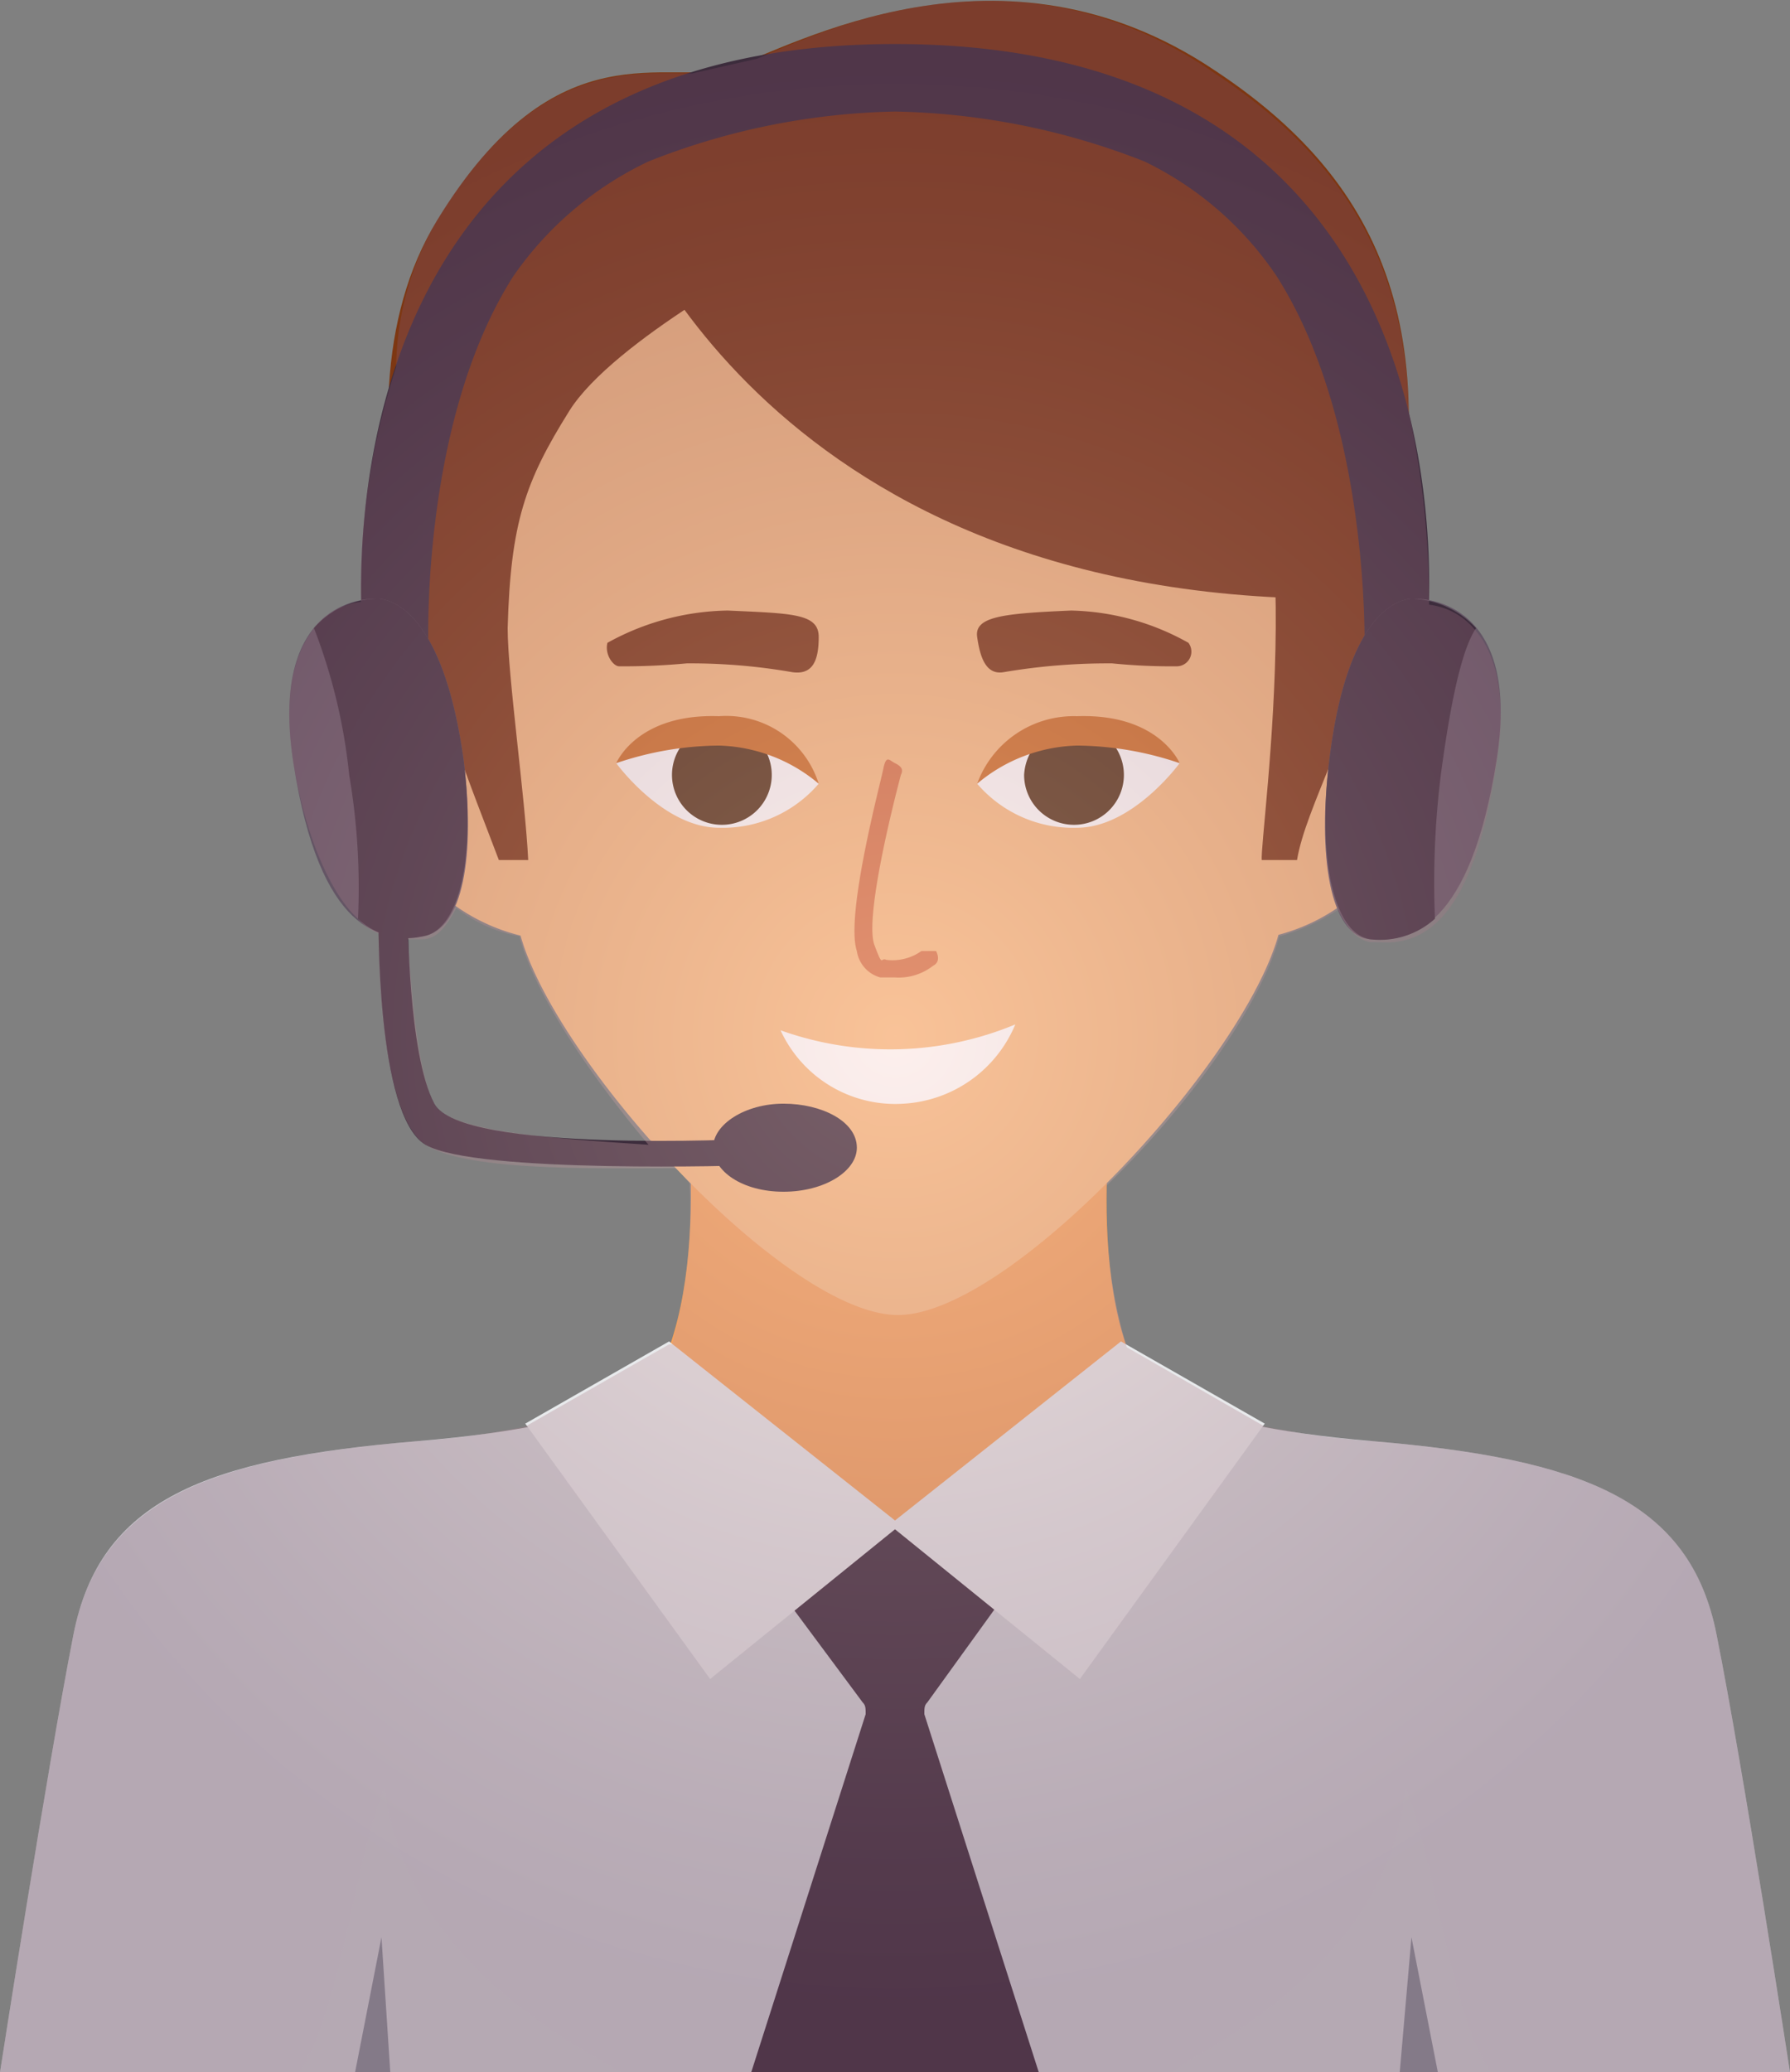<svg xmlns="http://www.w3.org/2000/svg" xmlns:xlink="http://www.w3.org/1999/xlink" viewBox="0 0 61 70.6">
  <rect x="0" y="0" width="61" height="70.6" fill="#808080" stroke="none"/>
  <defs>
    <radialGradient id="a" cx="30.51" cy="35.3" r="32.99" gradientUnits="userSpaceOnUse">
      <stop offset="0" stop-color="#fad0c8"/>
      <stop offset="0.12" stop-color="#e8beba"/>
      <stop offset="0.53" stop-color="#ad808c"/>
      <stop offset="0.84" stop-color="#885a70"/>
      <stop offset="1" stop-color="#7a4b65"/>
    </radialGradient>
  </defs>
  <g style="isolation: isolate">
    <g>
      <g>
        <g>
          <g>
            <g>
              <path d="M48.2,23.9c-.8-2.5-4.2,1.5-4.3,1.6s-.5,2.3-.7,3.5-.3,2-.4,3A6.5,6.5,0,0,0,48.2,23.9Z" fill="#f9bc82"/>
              <path d="M17.3,25.5c-.1-.1-3.4-4.1-4.3-1.6A6.5,6.5,0,0,0,18.4,32c-.1-1-.2-2-.4-3S17.5,26.7,17.3,25.5Z" fill="#f9bc82"/>
            </g>
            <path d="M38,36.9l-7.4.4-7.3-.4s1.2,8-1.7,11.1c0,0,4,10.7,9,10.5s9-10.5,9-10.5C36.7,44.9,38,36.9,38,36.9Z" fill="#f6a35d"/>
            <path d="M44.9,10.8C43.3,8.9,38.4,7.1,34.7,6a14.3,14.3,0,0,0-8.2,0c-3.6,1.1-8.6,2.9-10.2,4.8s.8,16.3,1.3,20.4,9,13.6,13,13.6,12.6-9.5,13.1-13.6S47.5,14,44.9,10.8Z" fill="#f9bc82"/>
            <path d="M41.4,2.4C34.1-2.5,27,1.6,24.9,2.3S19,.8,14.9,7.5s.4,17.3,2.1,21.8h1c-.1-2.1-.7-6.3-.7-7.9.1-3.6.6-5,2.1-7.4s7.2-5.4,7.2-5.4c6.3-2,10.6,2.6,14.5,4.2S42.9,28.6,43,29.3h1.2c.3-1.8,1.9-4.4,3-8.9C49.4,11.2,47,6.1,41.4,2.4Z" fill="#7d3712"/>
            <path d="M21,6.4s4.7,14,24.5,14c0,0,1.4-13.9-7.2-16.3S21,6.4,21,6.4Z" fill="#7d3712"/>
            <g>
              <g>
                <path d="M24.8,20.8a8.7,8.7,0,0,0-4.1,1.1c-.1.4.2.8.4.8a23,23,0,0,0,2.3-.1,20.2,20.2,0,0,1,3.6.3c.7.1.9-.4.9-1.2S27,20.9,24.8,20.8Z" fill="#7d3712"/>
                <path d="M40.5,21.9a8.5,8.5,0,0,0-4-1.1c-2.3.1-3.3.2-3.2.9s.3,1.3.9,1.2a21.3,21.3,0,0,1,3.7-.3,20.3,20.3,0,0,0,2.2.1A.5.5,0,0,0,40.5,21.9Z" fill="#7d3712"/>
              </g>
              <g>
                <g>
                  <path d="M27.9,26.7a4.4,4.4,0,0,0-3.3-1.8A5.2,5.2,0,0,0,21,26s1.6,2.2,3.5,2.2A4.3,4.3,0,0,0,27.9,26.7Z" fill="#fff"/>
                  <path d="M26.3,26.4a1.7,1.7,0,0,1-1.7,1.7,1.7,1.7,0,0,1,0-3.4A1.7,1.7,0,0,1,26.3,26.4Z" fill="#533014"/>
                  <path d="M27.9,26.7a5.5,5.5,0,0,0-3.4-1.3A11.1,11.1,0,0,0,21,26s.7-1.7,3.5-1.6A3.3,3.3,0,0,1,27.9,26.7Z" fill="#cf6d24"/>
                </g>
                <g>
                  <path d="M33.3,26.7a4.4,4.4,0,0,1,3.4-1.8A5.1,5.1,0,0,1,40.2,26s-1.6,2.2-3.5,2.2A4.3,4.3,0,0,1,33.3,26.7Z" fill="#fff"/>
                  <path d="M34.9,26.4a1.7,1.7,0,1,0,1.7-1.7A1.8,1.8,0,0,0,34.9,26.4Z" fill="#533014"/>
                  <path d="M33.3,26.7a5.5,5.5,0,0,1,3.4-1.3,11.1,11.1,0,0,1,3.5.6s-.7-1.7-3.5-1.6A3.5,3.5,0,0,0,33.3,26.7Z" fill="#cf6d24"/>
                </g>
              </g>
              <path d="M30.5,33.3H30a1.1,1.1,0,0,1-.8-.9c-.4-1.2.8-5.7.9-6.2s.2-.3.4-.2.3.2.2.4c-.5,1.9-1.2,5-.9,5.8s.2.4.4.5a1.7,1.7,0,0,0,1.2-.3h.5c.1.2.1.4-.1.5A1.9,1.9,0,0,1,30.5,33.3Z" fill="#d87547"/>
              <path d="M34.6,34.9a11.1,11.1,0,0,1-8,.2,4.3,4.3,0,0,0,4.2,2.5A4.4,4.4,0,0,0,34.6,34.9Z" fill="#fff"/>
            </g>
          </g>
          <g>
            <path d="M30.5,1.5C9.9,1.5,12.4,22.1,12.4,22.1h2.2s-.3-7.7,2.9-12.7a11.7,11.7,0,0,1,4.6-3.9,24,24,0,0,1,8.4-1.7A24.4,24.4,0,0,1,39,5.5a11.4,11.4,0,0,1,4.5,3.9c3.2,5,3,12.7,3,12.7h2.1S51.2,1.5,30.5,1.5Z" fill="#3c2c3c"/>
            <g>
              <g>
                <path d="M12.8,20.4S9.1,20.2,10,26s3,6.1,4.4,5.9,1.8-2.8,1.4-6C15,20.1,12.8,20.4,12.8,20.4Z" fill="#645565"/>
                <path d="M12.8,20.4a2.9,2.9,0,0,0-2.1,1,19.2,19.2,0,0,1,1.2,5,22.9,22.9,0,0,1,.3,4.9,2.4,2.4,0,0,0,2.2.6c1.3-.2,1.8-2.8,1.4-6C15,20.1,12.8,20.4,12.8,20.4Z" fill="#3c2c3c"/>
              </g>
              <g>
                <path d="M48.2,20.4s3.7-.2,2.8,5.5-2.9,6.2-4.3,6.1-1.8-2.9-1.4-6.1C46,20.1,48.2,20.4,48.2,20.4Z" fill="#645565"/>
                <path d="M48.2,20.4a3.1,3.1,0,0,1,2.1,1c-.4.6-.8,2-1.2,5a29.9,29.9,0,0,0-.2,4.9,2.8,2.8,0,0,1-2.2.7c-1.3-.2-1.8-2.9-1.4-6.1C46,20.1,48.2,20.4,48.2,20.4Z" fill="#3c2c3c"/>
              </g>
            </g>
            <path d="M12.9,31.2S12.8,38,14.5,39s11.1.7,11.1.7v-.9s-9.9.5-10.8-1.2-.9-6.4-.9-6.4Z" fill="#3c2c3c"/>
            <path d="M29.2,39.1c0,.8-1.1,1.5-2.5,1.5s-2.4-.7-2.4-1.5,1.1-1.5,2.4-1.5S29.2,38.2,29.2,39.1Z" fill="#3c2c3c"/>
          </g>
        </g>
        <g>
          <path d="M58.5,55.7c-.9-4.6-4.6-6-11.7-6.6S38.9,47,38.9,47l-8.4,7.5L22.4,47s-1,1.5-8.2,2.1-10.8,2-11.7,6.6S0,70.6,0,70.6H61S59.4,60.2,58.5,55.7Z" fill="#d2d4d9"/>
          <g>
            <path d="M13.1,60.9c-1,2.4-1.5,7.6-2.9,9.7h11l-.7-.4C15.9,67.6,13.6,64.6,13.1,60.9Z" fill="#d2d4d9" opacity="0.32" style="mix-blend-mode: multiply"/>
            <path d="M47.9,60.9c-.4,3.7-2.8,6.7-7.4,9.3l-.6.4H50.8C49.4,68.5,48.9,63.3,47.9,60.9Z" fill="#d2d4d9" opacity="0.32" style="mix-blend-mode: multiply"/>
          </g>
          <path d="M25.6,70.6h9.8L31.5,58.4c0-.2,0-.3.1-.4l2.6-3.6a.4.4,0,0,0-.1-.6L32.3,52H28.7l-1.8,1.9c-.2.1-.2.4-.1.6L29.4,58c.1.1.1.2.1.4Z" fill="#3c2c3c"/>
          <polygon points="43.1 48.5 38.2 45.7 30.5 51.8 22.8 45.7 17.9 48.5 24.2 57.2 30.5 52.1 36.8 57.2 43.1 48.5" fill="#e8eaec"/>
          <g>
            <polygon points="13.3 70.6 13 66 12.1 70.6 13.3 70.6" fill="#89919a"/>
            <polygon points="49 70.6 48.1 66 47.7 70.6 49 70.6" fill="#89919a"/>
          </g>
        </g>
      </g>
      <path d="M58.5,55.7c-.9-4.6-4.6-6-11.7-6.6a27.8,27.8,0,0,1-3.7-.5h0l-4.7-2.7a17.3,17.3,0,0,1-.7-5.5c2.8-2.7,5.3-6.2,5.9-8.5a7.2,7.2,0,0,0,2-.9c.3.6.6,1,1.1,1.1H47c1.4.1,3.2-.6,4-6.1.4-2.4-.1-3.8-.7-4.5h0a2.4,2.4,0,0,0-1.6-.9,30.7,30.7,0,0,0-.7-6.6c-.1-5.3-2.5-8.8-6.6-11.5C34.9-2,28.6.8,25.8,2l-2.2.5c-2.2,0-5.4-.4-8.7,5a10.1,10.1,0,0,0-1.4,5,24.1,24.1,0,0,0-1.2,8h0a2.4,2.4,0,0,0-1.6.9h0c-.6.8-1.1,2.1-.7,4.6s1.3,4.5,2.2,5.3h0a1.8,1.8,0,0,0,.7.5c0,1.6.2,6.3,1.6,7.2s5.6.8,8.5.8c.2.1.3.3.5.5a17.2,17.2,0,0,1-.6,5.5h-.1l-4.9,2.8h0a27.8,27.8,0,0,1-3.7.5c-7.1.6-10.8,2-11.7,6.6S0,70.6,0,70.6H61S59.4,60.2,58.5,55.7ZM14.8,37.6c-.6-1.1-.8-4.2-.9-5.6h.5c.4,0,.7-.3,1-.8s.1-.2.1-.3a5,5,0,0,0,2.2,1c.5,1.9,2.3,4.6,4.4,7.1C19.2,38.8,15.3,38.6,14.8,37.6Z" opacity="0.32" fill="url(#a)" style="mix-blend-mode: overlay"/>
    </g>
  </g>
</svg>
